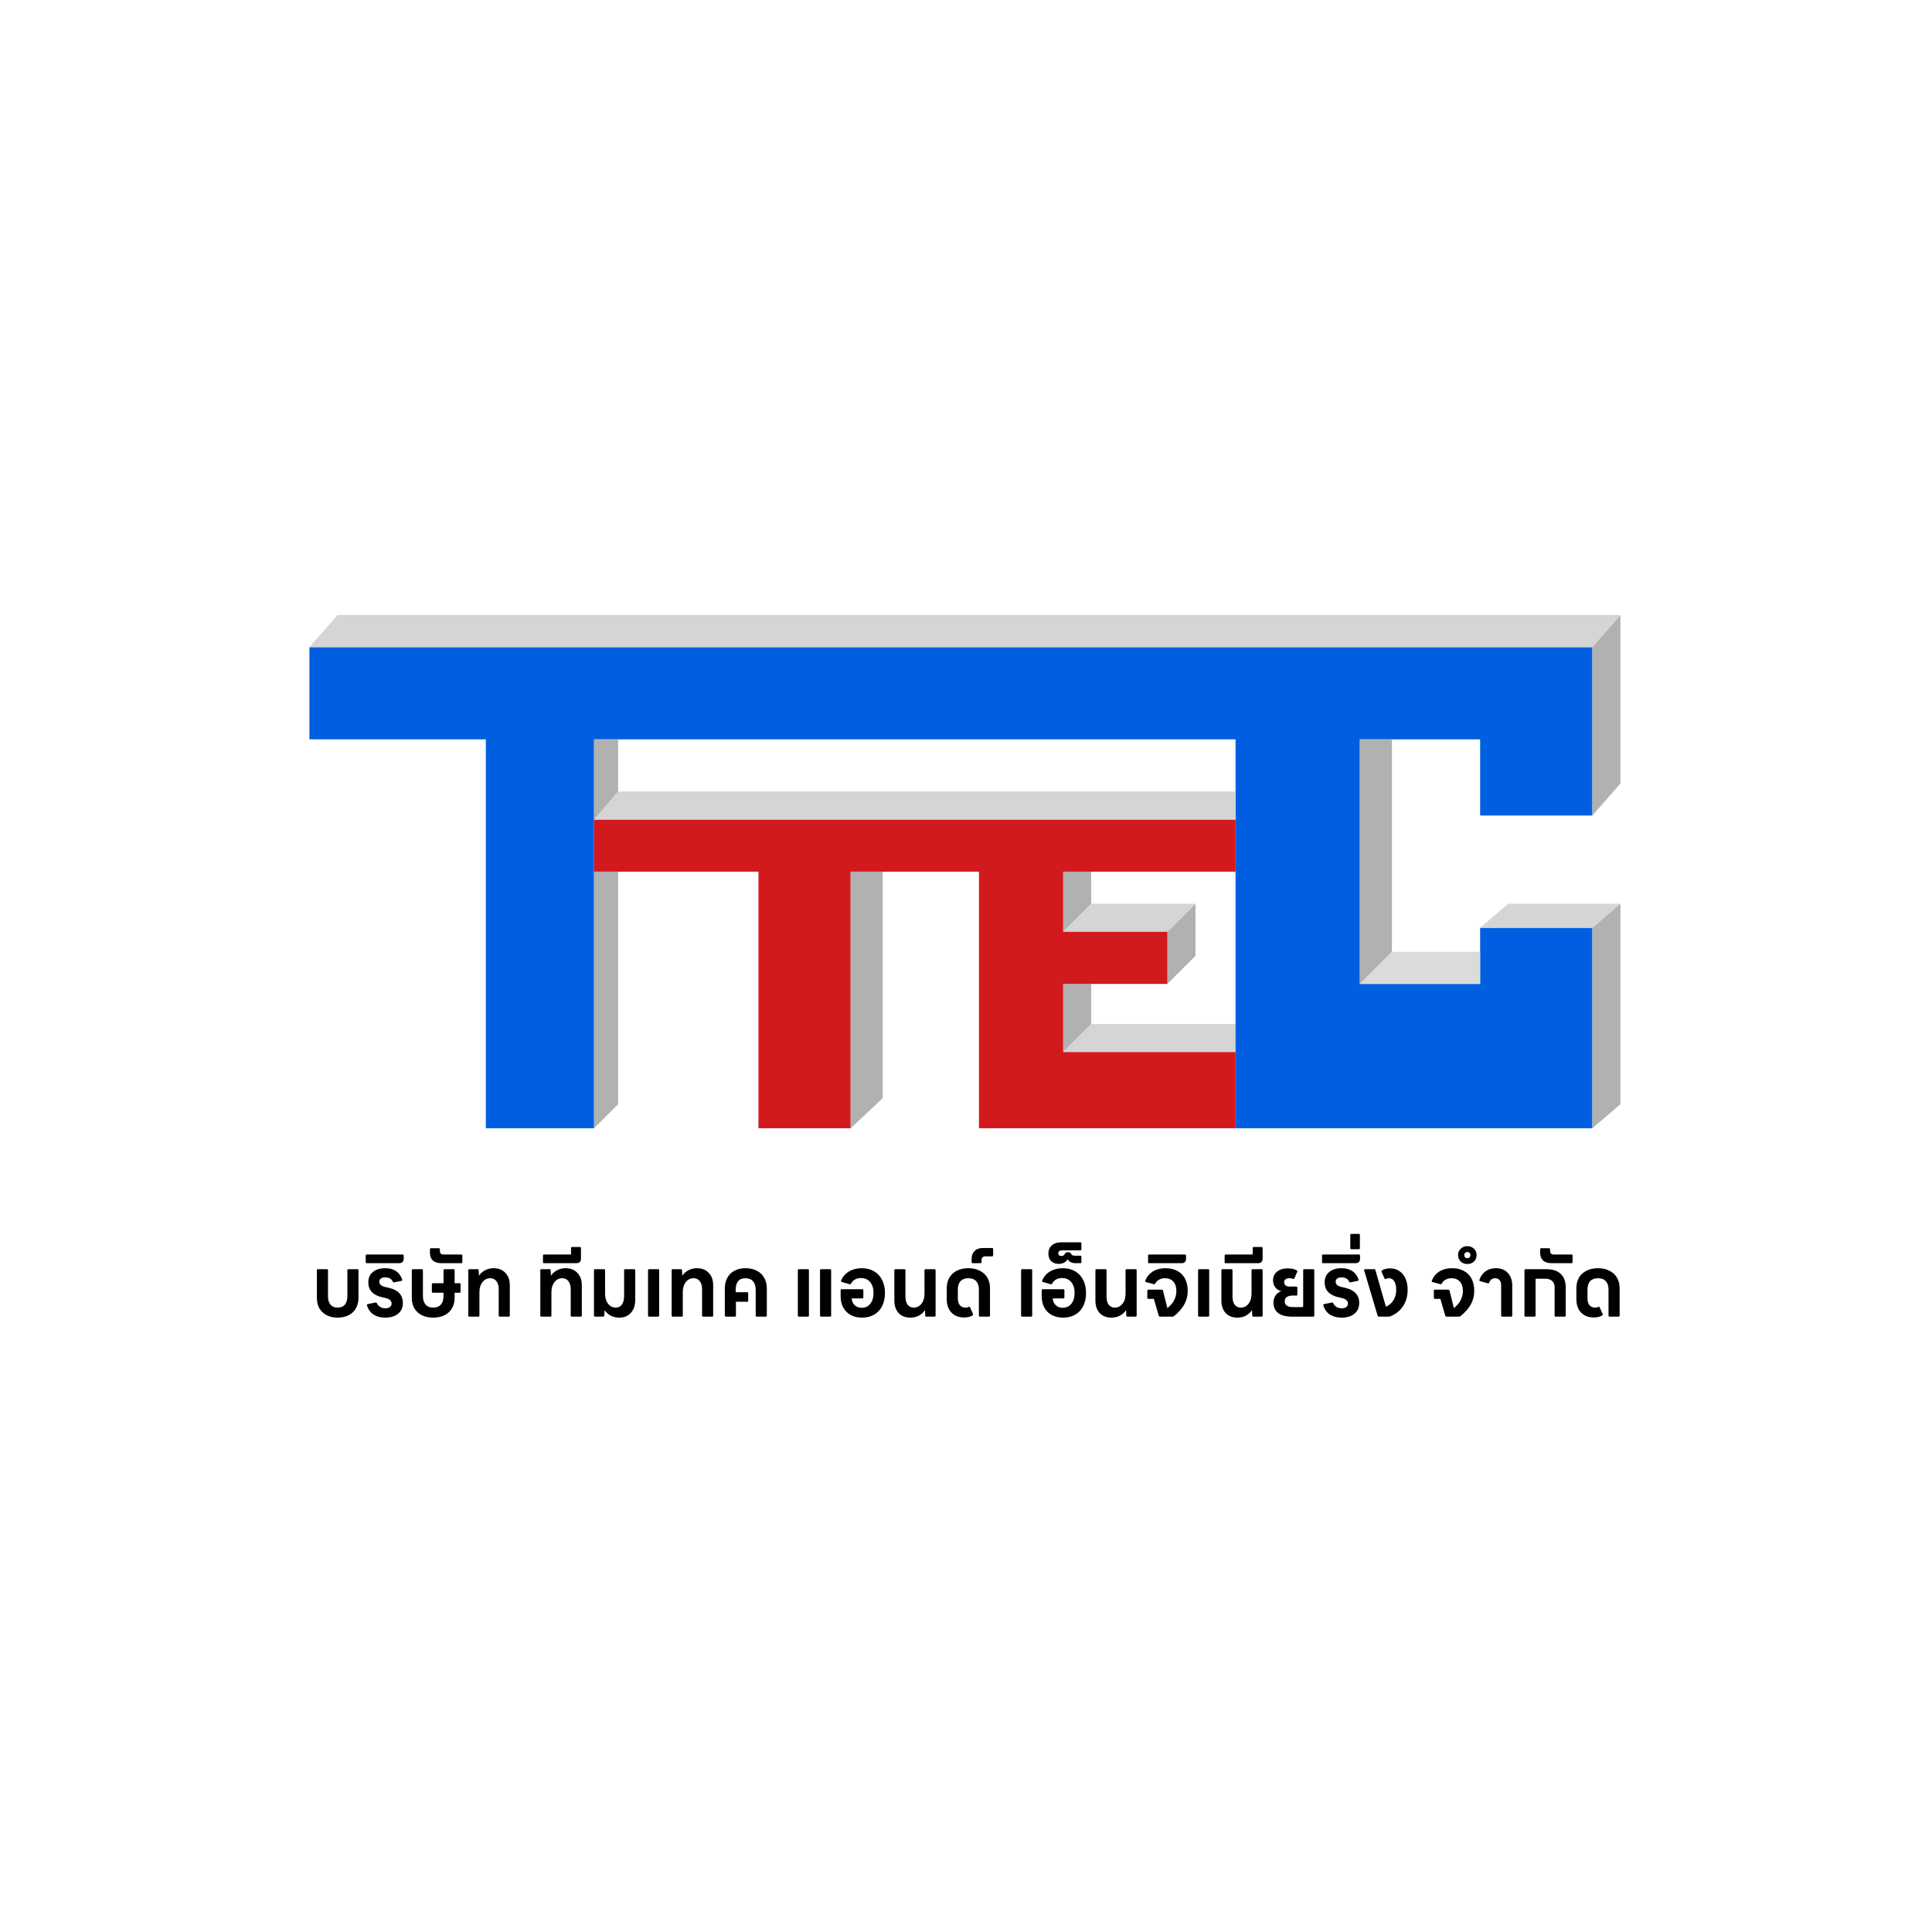 <svg width="310" height="310" viewBox="0 0 310 310" fill="none" xmlns="http://www.w3.org/2000/svg">
<g clip-path="url(#clip0_1_26)">
<path d="M170.591 168.812V157.876H175.094V164.309L170.591 168.812Z" fill="#B1B1B1"/>
<path d="M198.253 168.812H170.591L175.094 164.309H198.253V168.812Z" fill="#D5D5D5"/>
<path d="M187.317 149.513V157.876L191.82 153.373V145.01L187.317 149.513Z" fill="#B1B1B1"/>
<path d="M175.094 139.863H170.591V149.513L175.094 145.01V139.863Z" fill="#B1B1B1"/>
<path d="M187.317 149.513L191.82 145.01H175.094L170.591 149.513H187.317Z" fill="#D5D5D5"/>
<path fill-rule="evenodd" clip-rule="evenodd" d="M255.508 103.838H49.648V118.634H77.954V181.035H95.323V118.634H198.253V181.035H218.196H237.495H255.508V148.87H237.495V157.876H218.196V118.634H237.495V130.857H255.508V118.634V103.838Z" fill="#005FE1"/>
<path fill-rule="evenodd" clip-rule="evenodd" d="M95.323 131.5H198.253V139.863H170.591V149.513H187.317V157.876H170.591V168.812H198.253V181.035H170.591H157.081V139.863H136.495V181.035H121.699V139.863H95.323V131.5Z" fill="#D2191D"/>
<path d="M54.152 98.691H260.011L255.508 103.838H49.648L54.152 98.691Z" fill="#D5D5D5"/>
<path d="M255.508 103.838L260.011 98.691V125.71L255.508 130.857V103.838Z" fill="#B1B1B1"/>
<path d="M241.998 145.01H260.011L255.508 148.87H237.495L241.998 145.01Z" fill="#D5D5D5"/>
<path d="M255.508 148.87L260.011 145.01V177.175L255.508 181.035V148.87Z" fill="#B1B1B1"/>
<path d="M218.196 118.634H223.342V152.729L218.196 157.876V118.634Z" fill="#B1B1B1"/>
<path d="M99.183 126.997L95.323 131.5H198.253V126.997H99.183Z" fill="#D5D5D5"/>
<path d="M141.642 139.863H136.495V181.035L141.642 176.21V139.863Z" fill="#B1B1B1"/>
<path d="M99.183 177.175L95.323 181.035V139.863H99.183V177.175Z" fill="#B1B1B1"/>
<path d="M99.183 118.634V126.997L95.323 131.5V118.634H99.183Z" fill="#B1B1B1"/>
<path d="M237.495 152.729H223.342L218.196 157.876H237.495V152.729Z" fill="#D5D5D5" fill-opacity="0.851"/>
<path d="M255.726 211.394C254.868 211.394 254.189 211.131 253.689 210.604C253.189 210.077 252.939 209.367 252.939 208.474V206.692C252.939 206.049 253.077 205.486 253.354 205.004C253.64 204.522 254.042 204.151 254.56 203.892C255.087 203.624 255.703 203.49 256.409 203.49C257.105 203.49 257.713 203.624 258.231 203.892C258.758 204.151 259.164 204.522 259.45 205.004C259.736 205.486 259.879 206.049 259.879 206.692V211.086C259.879 211.202 259.821 211.26 259.704 211.26H258.271C258.155 211.26 258.097 211.202 258.097 211.086V206.906C258.097 206.326 257.949 205.879 257.655 205.567C257.369 205.254 256.954 205.098 256.409 205.098C255.864 205.098 255.444 205.254 255.149 205.567C254.864 205.879 254.721 206.326 254.721 206.906V208.313C254.721 208.795 254.828 209.166 255.042 209.425C255.257 209.684 255.56 209.813 255.953 209.813C256.132 209.813 256.297 209.778 256.449 209.706L256.556 209.679C256.61 209.679 256.65 209.711 256.677 209.773L257.146 210.818C257.163 210.872 257.172 210.903 257.172 210.912C257.172 210.966 257.146 211.015 257.092 211.059C256.762 211.283 256.306 211.394 255.726 211.394Z" fill="black"/>
<path d="M248.936 202.686C248.356 202.686 247.909 202.543 247.597 202.257C247.284 201.972 247.128 201.565 247.128 201.038V200.462C247.128 200.346 247.186 200.288 247.302 200.288H248.548C248.664 200.288 248.722 200.346 248.722 200.462V200.73C248.722 200.909 248.771 201.047 248.869 201.146C248.968 201.244 249.106 201.293 249.285 201.293H252.152C252.268 201.293 252.326 201.351 252.326 201.467V202.512C252.326 202.628 252.268 202.686 252.152 202.686H248.936Z" fill="black"/>
<path d="M248.147 203.651C249.138 203.651 249.897 203.901 250.424 204.401C250.96 204.901 251.228 205.62 251.228 206.558V211.086C251.228 211.202 251.17 211.26 251.054 211.26H249.621C249.504 211.26 249.446 211.202 249.446 211.086V206.558C249.446 206.12 249.317 205.781 249.058 205.54C248.799 205.299 248.433 205.178 247.959 205.178H246.392V211.086C246.392 211.202 246.334 211.26 246.218 211.26H244.784C244.668 211.26 244.61 211.202 244.61 211.086V203.825C244.61 203.709 244.668 203.651 244.784 203.651H248.147Z" fill="black"/>
<path d="M241.042 211.26C240.926 211.26 240.868 211.202 240.868 211.086V206.236C240.868 205.879 240.783 205.602 240.613 205.406C240.452 205.2 240.22 205.098 239.916 205.098C239.452 205.098 239.13 205.33 238.952 205.794C238.934 205.848 238.903 205.888 238.858 205.915C238.813 205.933 238.769 205.933 238.724 205.915L237.505 205.567C237.451 205.549 237.411 205.522 237.384 205.486C237.366 205.442 237.366 205.392 237.384 205.339C237.59 204.749 237.92 204.294 238.376 203.972C238.831 203.651 239.38 203.49 240.024 203.49C240.836 203.49 241.475 203.745 241.939 204.254C242.413 204.754 242.649 205.437 242.649 206.303V211.086C242.649 211.202 242.591 211.26 242.475 211.26H241.042Z" fill="black"/>
<path d="M235.439 202.82C235.01 202.82 234.658 202.686 234.381 202.418C234.095 202.141 233.952 201.798 233.952 201.387C233.952 200.976 234.095 200.636 234.381 200.368C234.658 200.092 235.01 199.953 235.439 199.953C235.868 199.953 236.225 200.092 236.511 200.368C236.788 200.636 236.926 200.976 236.926 201.387C236.926 201.798 236.788 202.141 236.511 202.418C236.225 202.686 235.868 202.82 235.439 202.82ZM235.439 201.882C235.582 201.882 235.703 201.838 235.801 201.748C235.89 201.65 235.935 201.53 235.935 201.387C235.935 201.244 235.89 201.128 235.801 201.038C235.703 200.94 235.582 200.891 235.439 200.891C235.296 200.891 235.18 200.94 235.091 201.038C234.993 201.128 234.943 201.244 234.943 201.387C234.943 201.53 234.993 201.65 235.091 201.748C235.18 201.838 235.296 201.882 235.439 201.882Z" fill="black"/>
<path d="M233.015 203.49C233.73 203.49 234.355 203.637 234.891 203.932C235.427 204.218 235.837 204.633 236.123 205.178C236.409 205.723 236.552 206.361 236.552 207.094C236.552 207.915 236.364 208.657 235.989 209.318C235.623 209.979 235.074 210.599 234.341 211.18C234.279 211.234 234.207 211.26 234.127 211.26H232.118C232.001 211.26 231.93 211.211 231.903 211.113L231.113 208.407H230.242C230.126 208.407 230.068 208.349 230.068 208.233V207.107C230.068 206.991 230.126 206.933 230.242 206.933H232.372C232.417 206.933 232.461 206.946 232.506 206.973C232.551 207 232.578 207.036 232.586 207.08L233.283 209.894C234.248 209.117 234.73 208.201 234.73 207.147C234.73 206.513 234.569 206.013 234.248 205.647C233.926 205.281 233.48 205.098 232.908 205.098C232.551 205.098 232.234 205.174 231.957 205.325C231.68 205.477 231.474 205.687 231.341 205.955C231.287 206.044 231.207 206.076 231.099 206.049L229.853 205.714C229.737 205.687 229.702 205.611 229.746 205.486C229.996 204.852 230.403 204.361 230.965 204.012C231.537 203.664 232.22 203.49 233.015 203.49Z" fill="black"/>
<path d="M223.051 203.517C223.614 203.517 224.105 203.66 224.525 203.945C224.954 204.222 225.284 204.62 225.516 205.138C225.749 205.656 225.865 206.263 225.865 206.96C225.865 207.96 225.624 208.826 225.141 209.559C224.668 210.291 223.985 210.841 223.091 211.207C223.029 211.242 222.953 211.26 222.864 211.26H221.243C221.135 211.26 221.069 211.207 221.042 211.1L218.885 203.838C218.876 203.82 218.871 203.798 218.871 203.771C218.871 203.691 218.929 203.651 219.046 203.651H220.506C220.604 203.651 220.667 203.7 220.693 203.798L222.381 209.679C222.917 209.429 223.324 209.072 223.601 208.608C223.886 208.143 224.029 207.594 224.029 206.96C224.029 206.379 223.927 205.924 223.721 205.593C223.516 205.263 223.23 205.098 222.864 205.098C222.703 205.098 222.542 205.133 222.381 205.205L222.274 205.232C222.221 205.232 222.18 205.2 222.154 205.138L221.685 204.093C221.667 204.039 221.658 204.008 221.658 203.999C221.658 203.937 221.685 203.887 221.738 203.852C222.078 203.628 222.515 203.517 223.051 203.517Z" fill="black"/>
<path d="M216.835 200.44C216.719 200.44 216.661 200.382 216.661 200.266V198.162C216.661 198.046 216.719 197.988 216.835 197.988H218.028C218.144 197.988 218.202 198.046 218.202 198.162V200.266C218.202 200.382 218.144 200.44 218.028 200.44H216.835Z" fill="black"/>
<path d="M212.307 202.686C212.191 202.686 212.133 202.628 212.133 202.512V201.467C212.133 201.351 212.191 201.293 212.307 201.293H218.054C218.099 201.293 218.139 201.311 218.175 201.346C218.211 201.373 218.229 201.413 218.229 201.467V201.976C218.229 202.191 218.166 202.365 218.041 202.499C217.916 202.624 217.742 202.686 217.518 202.686H212.307Z" fill="black"/>
<path d="M215.268 211.421C214.527 211.421 213.906 211.26 213.406 210.939C212.906 210.617 212.548 210.13 212.334 209.478C212.325 209.461 212.321 209.434 212.321 209.398C212.321 209.327 212.365 209.278 212.455 209.251L213.7 208.996L213.754 208.983C213.825 208.983 213.879 209.023 213.915 209.103C214.201 209.648 214.652 209.921 215.268 209.921C215.589 209.921 215.84 209.854 216.018 209.72C216.197 209.577 216.286 209.389 216.286 209.157C216.286 208.71 215.942 208.411 215.255 208.259L214.826 208.166C213.307 207.835 212.548 207.031 212.548 205.754C212.548 205.057 212.789 204.508 213.272 204.106C213.763 203.695 214.424 203.49 215.255 203.49C215.96 203.49 216.536 203.642 216.983 203.945C217.438 204.24 217.773 204.696 217.988 205.312C217.996 205.33 218.001 205.352 218.001 205.379C218.001 205.45 217.952 205.5 217.854 205.526L216.701 205.754L216.634 205.767C216.554 205.767 216.5 205.727 216.474 205.647C216.384 205.424 216.233 205.254 216.018 205.138C215.804 205.022 215.549 204.964 215.255 204.964C214.951 204.964 214.719 205.026 214.558 205.151C214.397 205.267 214.317 205.437 214.317 205.66C214.317 205.884 214.402 206.067 214.571 206.21C214.741 206.344 215.027 206.455 215.429 206.545L215.844 206.638C217.344 206.987 218.095 207.795 218.095 209.063C218.095 209.796 217.84 210.372 217.331 210.791C216.831 211.211 216.143 211.421 215.268 211.421Z" fill="black"/>
<path d="M207.268 211.26C206.294 211.26 205.562 211.064 205.071 210.671C204.58 210.269 204.334 209.715 204.334 209.01C204.334 208.581 204.446 208.201 204.669 207.871C204.901 207.531 205.209 207.299 205.593 207.174C205.191 207.085 204.87 206.884 204.629 206.571C204.388 206.25 204.267 205.875 204.267 205.446C204.267 204.856 204.481 204.388 204.91 204.039C205.339 203.691 205.915 203.517 206.638 203.517C207.228 203.517 207.71 203.628 208.085 203.852C208.166 203.905 208.183 203.986 208.139 204.093L207.683 205.124C207.656 205.187 207.616 205.218 207.563 205.218L207.456 205.191C207.259 205.12 207.067 205.084 206.879 205.084C206.647 205.084 206.451 205.142 206.29 205.258C206.129 205.375 206.049 205.54 206.049 205.754C206.049 205.977 206.129 206.147 206.29 206.263C206.451 206.379 206.683 206.437 206.987 206.437H207.991C208.108 206.437 208.166 206.495 208.166 206.612V207.697C208.166 207.822 208.108 207.884 207.991 207.884H207.375C206.991 207.884 206.687 207.965 206.464 208.125C206.25 208.277 206.143 208.496 206.143 208.782C206.143 209.416 206.589 209.733 207.482 209.733H208.929C209.045 209.733 209.103 209.675 209.103 209.559V203.825C209.103 203.709 209.161 203.651 209.278 203.651H210.711C210.827 203.651 210.885 203.709 210.885 203.825V211.086C210.885 211.202 210.827 211.26 210.711 211.26H207.268Z" fill="black"/>
<path d="M196.673 202.686C196.557 202.686 196.499 202.628 196.499 202.512V201.467C196.499 201.351 196.557 201.293 196.673 201.293H201V200.261C201 200.145 201.058 200.087 201.174 200.087H202.42C202.536 200.087 202.594 200.145 202.594 200.261V201.976C202.594 202.199 202.532 202.374 202.407 202.499C202.282 202.624 202.107 202.686 201.884 202.686H196.673Z" fill="black"/>
<path d="M198.551 211.421C197.756 211.421 197.127 211.175 196.662 210.684C196.207 210.184 195.979 209.514 195.979 208.675V203.825C195.979 203.709 196.037 203.651 196.153 203.651H197.587C197.703 203.651 197.761 203.709 197.761 203.825V208.032C197.761 208.594 197.877 209.032 198.109 209.345C198.341 209.657 198.667 209.813 199.087 209.813C199.578 209.813 199.989 209.612 200.32 209.211C200.65 208.8 200.815 208.255 200.815 207.576V203.825C200.815 203.709 200.873 203.651 200.989 203.651H202.423C202.539 203.651 202.597 203.709 202.597 203.825V211.086C202.597 211.202 202.539 211.26 202.423 211.26H201.11C200.994 211.26 200.936 211.202 200.936 211.086L200.896 210.215C200.637 210.599 200.302 210.899 199.891 211.113C199.489 211.318 199.042 211.421 198.551 211.421Z" fill="black"/>
<path d="M192.415 211.26C192.299 211.26 192.241 211.202 192.241 211.086V203.825C192.241 203.709 192.299 203.651 192.415 203.651H193.849C193.965 203.651 194.023 203.709 194.023 203.825V211.086C194.023 211.202 193.965 211.26 193.849 211.26H192.415Z" fill="black"/>
<path d="M184.388 202.686C184.272 202.686 184.214 202.628 184.214 202.512V201.467C184.214 201.351 184.272 201.293 184.388 201.293H190.135C190.18 201.293 190.22 201.311 190.256 201.346C190.291 201.373 190.309 201.413 190.309 201.467V201.976C190.309 202.191 190.247 202.365 190.122 202.499C189.997 202.624 189.823 202.686 189.599 202.686H184.388Z" fill="black"/>
<path d="M187.041 203.49C187.756 203.49 188.381 203.637 188.917 203.932C189.453 204.218 189.863 204.633 190.149 205.178C190.435 205.723 190.578 206.361 190.578 207.094C190.578 207.915 190.39 208.657 190.015 209.318C189.649 209.979 189.1 210.599 188.367 211.18C188.305 211.234 188.234 211.26 188.153 211.26H186.144C186.027 211.26 185.956 211.211 185.929 211.113L185.139 208.407H184.268C184.152 208.407 184.094 208.349 184.094 208.233V207.107C184.094 206.991 184.152 206.933 184.268 206.933H186.398C186.443 206.933 186.487 206.946 186.532 206.973C186.577 207 186.604 207.036 186.612 207.08L187.309 209.894C188.274 209.117 188.756 208.201 188.756 207.147C188.756 206.513 188.595 206.013 188.274 205.647C187.952 205.281 187.506 205.098 186.934 205.098C186.577 205.098 186.26 205.174 185.983 205.325C185.706 205.477 185.5 205.687 185.367 205.955C185.313 206.044 185.233 206.076 185.125 206.049L183.879 205.714C183.763 205.687 183.728 205.611 183.772 205.486C184.022 204.852 184.429 204.361 184.991 204.012C185.563 203.664 186.246 203.49 187.041 203.49Z" fill="black"/>
<path d="M178.338 211.421C177.543 211.421 176.913 211.175 176.449 210.684C175.993 210.184 175.766 209.514 175.766 208.675V203.825C175.766 203.709 175.824 203.651 175.94 203.651H177.373C177.489 203.651 177.547 203.709 177.547 203.825V208.032C177.547 208.594 177.663 209.032 177.896 209.345C178.128 209.657 178.454 209.813 178.874 209.813C179.365 209.813 179.776 209.612 180.106 209.211C180.437 208.8 180.602 208.255 180.602 207.576V203.825C180.602 203.709 180.66 203.651 180.776 203.651H182.21C182.326 203.651 182.384 203.709 182.384 203.825V211.086C182.384 211.202 182.326 211.26 182.21 211.26H180.897C180.781 211.26 180.722 211.202 180.722 211.086L180.682 210.215C180.423 210.599 180.088 210.899 179.678 211.113C179.276 211.318 178.829 211.421 178.338 211.421Z" fill="black"/>
<path d="M170.444 200.623C170.239 200.623 170.083 200.663 169.975 200.744C169.859 200.824 169.801 200.94 169.801 201.092C169.801 201.226 169.846 201.333 169.935 201.413C170.025 201.494 170.15 201.534 170.31 201.534C170.444 201.534 170.56 201.503 170.659 201.44C170.748 201.369 170.842 201.248 170.94 201.079C170.994 200.989 171.065 200.945 171.154 200.945H171.597C171.677 200.945 171.739 200.98 171.784 201.052L171.931 201.293C172.003 201.418 172.186 201.48 172.481 201.48H173.338C173.454 201.48 173.512 201.539 173.512 201.655V202.512C173.512 202.628 173.454 202.686 173.338 202.686H172.561C172.284 202.686 172.043 202.637 171.838 202.539C171.623 202.441 171.463 202.293 171.355 202.097L171.329 202.043C171.177 202.284 170.976 202.472 170.726 202.606C170.476 202.731 170.185 202.793 169.855 202.793C169.355 202.793 168.957 202.646 168.663 202.351C168.368 202.048 168.22 201.646 168.22 201.146C168.22 200.592 168.404 200.154 168.77 199.833C169.136 199.502 169.632 199.337 170.257 199.337H173.338C173.454 199.337 173.512 199.395 173.512 199.511V200.449C173.512 200.565 173.454 200.623 173.338 200.623H170.444Z" fill="black"/>
<path d="M170.536 203.49C171.286 203.49 171.943 203.655 172.506 203.986C173.068 204.307 173.501 204.772 173.805 205.379C174.109 205.977 174.261 206.678 174.261 207.482C174.261 208.277 174.109 208.974 173.805 209.572C173.51 210.162 173.086 210.617 172.532 210.939C171.979 211.26 171.331 211.421 170.59 211.421C169.893 211.421 169.286 211.283 168.768 211.006C168.25 210.72 167.848 210.318 167.562 209.8C167.285 209.282 167.147 208.679 167.147 207.991V207.04C167.147 206.924 167.205 206.866 167.321 206.866H170.617C170.733 206.866 170.791 206.924 170.791 207.04V208.166C170.791 208.282 170.733 208.34 170.617 208.34H168.915C168.96 208.795 169.125 209.161 169.411 209.438C169.697 209.706 170.067 209.84 170.523 209.84C171.103 209.84 171.563 209.626 171.903 209.197C172.251 208.76 172.425 208.179 172.425 207.456C172.425 206.723 172.242 206.143 171.876 205.714C171.519 205.285 171.027 205.071 170.402 205.071C170.036 205.071 169.715 205.151 169.438 205.312C169.17 205.464 168.964 205.683 168.821 205.968C168.768 206.058 168.692 206.089 168.594 206.062L167.334 205.701C167.218 205.665 167.183 205.589 167.227 205.473C167.486 204.848 167.906 204.361 168.486 204.012C169.076 203.664 169.759 203.49 170.536 203.49Z" fill="black"/>
<path d="M164.012 211.26C163.896 211.26 163.838 211.202 163.838 211.086V203.825C163.838 203.709 163.896 203.651 164.012 203.651H165.445C165.561 203.651 165.619 203.709 165.619 203.825V211.086C165.619 211.202 165.561 211.26 165.445 211.26H164.012Z" fill="black"/>
<path d="M156.074 202.686C155.958 202.686 155.9 202.628 155.9 202.512V202.003C155.9 201.467 156.061 201.043 156.382 200.73C156.695 200.409 157.137 200.248 157.709 200.248H159.182C159.298 200.248 159.357 200.306 159.357 200.422V201.414C159.357 201.53 159.298 201.588 159.182 201.588H158.124C157.919 201.588 157.762 201.641 157.655 201.748C157.548 201.856 157.494 202.007 157.494 202.204V202.512C157.494 202.628 157.436 202.686 157.32 202.686H156.074Z" fill="black"/>
<path d="M154.698 211.394C153.84 211.394 153.162 211.131 152.662 210.604C152.161 210.077 151.911 209.367 151.911 208.474V206.692C151.911 206.049 152.05 205.486 152.327 205.004C152.612 204.522 153.014 204.151 153.532 203.892C154.059 203.624 154.676 203.49 155.381 203.49C156.078 203.49 156.685 203.624 157.203 203.892C157.73 204.151 158.136 204.522 158.422 205.004C158.708 205.486 158.851 206.049 158.851 206.692V211.086C158.851 211.202 158.793 211.26 158.677 211.26H157.243C157.127 211.26 157.069 211.202 157.069 211.086V206.906C157.069 206.326 156.922 205.879 156.627 205.567C156.341 205.254 155.926 205.098 155.381 205.098C154.836 205.098 154.417 205.254 154.122 205.567C153.836 205.879 153.693 206.326 153.693 206.906V208.313C153.693 208.795 153.8 209.166 154.015 209.425C154.229 209.684 154.533 209.813 154.926 209.813C155.104 209.813 155.27 209.778 155.421 209.706L155.529 209.679C155.582 209.679 155.622 209.711 155.649 209.773L156.118 210.818C156.136 210.872 156.145 210.903 156.145 210.912C156.145 210.966 156.118 211.015 156.064 211.059C155.734 211.283 155.278 211.394 154.698 211.394Z" fill="black"/>
<path d="M146.075 211.421C145.28 211.421 144.65 211.175 144.186 210.684C143.73 210.184 143.503 209.514 143.503 208.675V203.825C143.503 203.709 143.561 203.651 143.677 203.651H145.11C145.226 203.651 145.284 203.709 145.284 203.825V208.032C145.284 208.594 145.4 209.032 145.633 209.345C145.865 209.657 146.191 209.813 146.611 209.813C147.102 209.813 147.513 209.612 147.843 209.211C148.174 208.8 148.339 208.255 148.339 207.576V203.825C148.339 203.709 148.397 203.651 148.513 203.651H149.947C150.063 203.651 150.121 203.709 150.121 203.825V211.086C150.121 211.202 150.063 211.26 149.947 211.26H148.634C148.518 211.26 148.459 211.202 148.459 211.086L148.419 210.215C148.16 210.599 147.825 210.899 147.415 211.113C147.013 211.318 146.566 211.421 146.075 211.421Z" fill="black"/>
<path d="M138.273 203.49C139.024 203.49 139.68 203.655 140.243 203.986C140.805 204.307 141.239 204.772 141.542 205.379C141.846 205.977 141.998 206.678 141.998 207.482C141.998 208.277 141.846 208.974 141.542 209.572C141.247 210.162 140.823 210.617 140.269 210.939C139.716 211.26 139.068 211.421 138.327 211.421C137.63 211.421 137.023 211.283 136.505 211.006C135.987 210.72 135.585 210.318 135.299 209.8C135.022 209.282 134.884 208.679 134.884 207.991V207.04C134.884 206.924 134.942 206.866 135.058 206.866H138.354C138.47 206.866 138.528 206.924 138.528 207.04V208.166C138.528 208.282 138.47 208.34 138.354 208.34H136.652C136.697 208.795 136.862 209.161 137.148 209.438C137.434 209.706 137.804 209.84 138.26 209.84C138.84 209.84 139.3 209.626 139.64 209.197C139.988 208.76 140.162 208.179 140.162 207.456C140.162 206.723 139.979 206.143 139.613 205.714C139.256 205.285 138.765 205.071 138.139 205.071C137.773 205.071 137.452 205.151 137.175 205.312C136.907 205.464 136.701 205.683 136.558 205.968C136.505 206.058 136.429 206.089 136.331 206.062L135.071 205.701C134.955 205.665 134.92 205.589 134.964 205.473C135.223 204.848 135.643 204.361 136.224 204.012C136.813 203.664 137.496 203.49 138.273 203.49Z" fill="black"/>
<path d="M128.19 211.26C128.074 211.26 128.016 211.202 128.016 211.086V203.825C128.016 203.709 128.074 203.651 128.19 203.651H129.624C129.74 203.651 129.798 203.709 129.798 203.825V211.086C129.798 211.202 129.74 211.26 129.624 211.26H128.19ZM131.754 211.26C131.638 211.26 131.58 211.202 131.58 211.086V203.825C131.58 203.709 131.638 203.651 131.754 203.651H133.187C133.303 203.651 133.361 203.709 133.361 203.825V211.086C133.361 211.202 133.303 211.26 133.187 211.26H131.754Z" fill="black"/>
<path d="M116.476 211.26C116.36 211.26 116.302 211.202 116.302 211.086V206.732C116.302 206.08 116.436 205.508 116.704 205.017C116.972 204.526 117.356 204.151 117.856 203.892C118.356 203.624 118.937 203.49 119.598 203.49C120.295 203.49 120.902 203.624 121.42 203.892C121.938 204.151 122.335 204.526 122.612 205.017C122.898 205.508 123.041 206.08 123.041 206.732V211.086C123.041 211.202 122.983 211.26 122.867 211.26H121.433C121.317 211.26 121.259 211.202 121.259 211.086V207C121.259 206.384 121.116 205.915 120.83 205.593C120.554 205.263 120.143 205.098 119.598 205.098C118.562 205.098 118.044 205.732 118.044 207V207.348H119.879C119.995 207.348 120.053 207.406 120.053 207.523V208.701C120.053 208.818 119.995 208.876 119.879 208.876H118.084V211.086C118.084 211.202 118.026 211.26 117.91 211.26H116.476Z" fill="black"/>
<path d="M107.948 211.26C107.832 211.26 107.774 211.202 107.774 211.086V203.825C107.774 203.709 107.832 203.651 107.948 203.651H109.248C109.373 203.651 109.435 203.709 109.435 203.825L109.475 204.696C109.734 204.312 110.069 204.017 110.48 203.812C110.891 203.597 111.342 203.49 111.833 203.49C112.628 203.49 113.258 203.74 113.722 204.24C114.196 204.731 114.432 205.397 114.432 206.236V211.086C114.432 211.202 114.374 211.26 114.258 211.26H112.825C112.708 211.26 112.65 211.202 112.65 211.086V206.879C112.65 206.326 112.53 205.893 112.289 205.58C112.048 205.258 111.713 205.098 111.284 205.098C110.775 205.098 110.36 205.308 110.038 205.727C109.716 206.138 109.556 206.674 109.556 207.335V211.086C109.556 211.202 109.498 211.26 109.382 211.26H107.948Z" fill="black"/>
<path d="M104.157 211.26C104.04 211.26 103.982 211.202 103.982 211.086V203.825C103.982 203.709 104.04 203.651 104.157 203.651H105.59C105.706 203.651 105.764 203.709 105.764 203.825V211.086C105.764 211.202 105.706 211.26 105.59 211.26H104.157Z" fill="black"/>
<path d="M99.352 211.421C98.861 211.421 98.409 211.318 97.999 211.113C97.597 210.899 97.266 210.599 97.007 210.215L96.967 211.086C96.967 211.202 96.904 211.26 96.779 211.26H95.48C95.364 211.26 95.306 211.202 95.306 211.086V203.825C95.306 203.709 95.364 203.651 95.48 203.651H96.913C97.029 203.651 97.088 203.709 97.088 203.825V207.576C97.088 208.032 97.163 208.429 97.315 208.768C97.467 209.108 97.673 209.367 97.932 209.546C98.2 209.724 98.49 209.813 98.802 209.813C99.231 209.813 99.562 209.648 99.794 209.318C100.026 208.978 100.142 208.514 100.142 207.924V203.825C100.142 203.709 100.2 203.651 100.316 203.651H101.75C101.866 203.651 101.924 203.709 101.924 203.825V208.568C101.924 209.443 101.692 210.139 101.227 210.657C100.763 211.167 100.138 211.421 99.352 211.421Z" fill="black"/>
<path d="M87.298 202.686C87.182 202.686 87.124 202.628 87.124 202.512V201.467C87.124 201.351 87.182 201.293 87.298 201.293H91.625V200.261C91.625 200.145 91.683 200.087 91.799 200.087H93.045C93.162 200.087 93.219 200.145 93.219 200.261V201.976C93.219 202.199 93.157 202.374 93.032 202.499C92.907 202.624 92.733 202.686 92.51 202.686H87.298Z" fill="black"/>
<path d="M86.871 211.26C86.755 211.26 86.697 211.202 86.697 211.086V203.825C86.697 203.709 86.755 203.651 86.871 203.651H88.171C88.296 203.651 88.358 203.709 88.358 203.825L88.398 204.696C88.657 204.312 88.992 204.017 89.403 203.812C89.814 203.597 90.265 203.49 90.756 203.49C91.551 203.49 92.181 203.74 92.645 204.24C93.119 204.731 93.355 205.397 93.355 206.236V211.086C93.355 211.202 93.297 211.26 93.181 211.26H91.748C91.632 211.26 91.574 211.202 91.574 211.086V206.879C91.574 206.326 91.453 205.893 91.212 205.58C90.971 205.258 90.636 205.098 90.207 205.098C89.698 205.098 89.283 205.308 88.961 205.727C88.64 206.138 88.479 206.674 88.479 207.335V211.086C88.479 211.202 88.421 211.26 88.305 211.26H86.871Z" fill="black"/>
<path d="M75.319 211.26C75.203 211.26 75.145 211.202 75.145 211.086V203.825C75.145 203.709 75.203 203.651 75.319 203.651H76.618C76.743 203.651 76.806 203.709 76.806 203.825L76.846 204.696C77.105 204.312 77.44 204.017 77.851 203.812C78.262 203.597 78.713 203.49 79.204 203.49C79.999 203.49 80.629 203.74 81.093 204.24C81.566 204.731 81.803 205.397 81.803 206.236V211.086C81.803 211.202 81.745 211.26 81.629 211.26H80.195C80.079 211.26 80.021 211.202 80.021 211.086V206.879C80.021 206.326 79.901 205.893 79.659 205.58C79.418 205.258 79.083 205.098 78.655 205.098C78.146 205.098 77.73 205.308 77.409 205.727C77.087 206.138 76.926 206.674 76.926 207.335V211.086C76.926 211.202 76.868 211.26 76.752 211.26H75.319Z" fill="black"/>
<path d="M70.797 202.686C70.216 202.686 69.77 202.543 69.457 202.257C69.145 201.972 68.988 201.565 68.988 201.038V200.462C68.988 200.346 69.046 200.288 69.162 200.288H70.408C70.525 200.288 70.583 200.346 70.583 200.462V200.73C70.583 200.909 70.632 201.047 70.73 201.146C70.828 201.244 70.967 201.293 71.145 201.293H74.012C74.128 201.293 74.186 201.351 74.186 201.467V202.512C74.186 202.628 74.128 202.686 74.012 202.686H70.797Z" fill="black"/>
<path d="M73.726 205.901C73.842 205.901 73.9 205.96 73.9 206.076V207.255C73.9 207.371 73.842 207.429 73.726 207.429H72.949V208.246C72.949 208.889 72.806 209.452 72.52 209.934C72.243 210.407 71.846 210.774 71.328 211.033C70.81 211.292 70.203 211.421 69.506 211.421C68.809 211.421 68.202 211.292 67.684 211.033C67.166 210.774 66.768 210.407 66.492 209.934C66.215 209.452 66.076 208.889 66.076 208.246V203.825C66.076 203.709 66.134 203.651 66.25 203.651H67.684C67.8 203.651 67.858 203.709 67.858 203.825V207.924C67.858 208.532 68.001 209.001 68.287 209.331C68.573 209.653 68.979 209.813 69.506 209.813C70.042 209.813 70.453 209.653 70.738 209.331C71.024 209.001 71.167 208.532 71.167 207.924V207.429H69.466C69.35 207.429 69.291 207.371 69.291 207.255V206.076C69.291 205.96 69.35 205.901 69.466 205.901H71.167V203.825C71.167 203.709 71.225 203.651 71.341 203.651H72.775C72.891 203.651 72.949 203.709 72.949 203.825V205.901H73.726Z" fill="black"/>
<path d="M58.855 202.686C58.739 202.686 58.681 202.628 58.681 202.512V201.467C58.681 201.351 58.739 201.293 58.855 201.293H64.603C64.647 201.293 64.688 201.311 64.723 201.346C64.759 201.373 64.777 201.413 64.777 201.467V201.976C64.777 202.191 64.714 202.365 64.589 202.499C64.464 202.624 64.29 202.686 64.067 202.686H58.855Z" fill="black"/>
<path d="M61.816 211.421C61.075 211.421 60.454 211.26 59.954 210.939C59.454 210.617 59.097 210.13 58.882 209.478C58.873 209.461 58.869 209.434 58.869 209.398C58.869 209.327 58.913 209.278 59.003 209.251L60.249 208.996L60.302 208.983C60.374 208.983 60.427 209.023 60.463 209.103C60.749 209.648 61.2 209.921 61.816 209.921C62.138 209.921 62.388 209.854 62.566 209.72C62.745 209.577 62.834 209.389 62.834 209.157C62.834 208.71 62.49 208.411 61.803 208.259L61.374 208.166C59.856 207.835 59.097 207.031 59.097 205.754C59.097 205.057 59.338 204.508 59.82 204.106C60.311 203.695 60.972 203.49 61.803 203.49C62.508 203.49 63.084 203.642 63.531 203.945C63.987 204.24 64.322 204.696 64.536 205.312C64.545 205.33 64.549 205.352 64.549 205.379C64.549 205.45 64.5 205.5 64.402 205.526L63.25 205.754L63.183 205.767C63.102 205.767 63.049 205.727 63.022 205.647C62.933 205.424 62.781 205.254 62.566 205.138C62.352 205.022 62.098 204.964 61.803 204.964C61.499 204.964 61.267 205.026 61.106 205.151C60.945 205.267 60.865 205.437 60.865 205.66C60.865 205.884 60.95 206.067 61.12 206.21C61.289 206.344 61.575 206.455 61.977 206.545L62.392 206.638C63.893 206.987 64.643 207.795 64.643 209.063C64.643 209.796 64.388 210.372 63.879 210.791C63.379 211.211 62.691 211.421 61.816 211.421Z" fill="black"/>
<path d="M54.183 211.421C53.514 211.421 52.924 211.292 52.415 211.033C51.915 210.774 51.526 210.407 51.249 209.934C50.981 209.452 50.847 208.894 50.847 208.259V203.825C50.847 203.709 50.906 203.651 51.022 203.651H52.455C52.571 203.651 52.629 203.709 52.629 203.825V207.991C52.629 208.572 52.763 209.023 53.031 209.345C53.299 209.657 53.683 209.813 54.183 209.813C54.684 209.813 55.068 209.657 55.336 209.345C55.603 209.023 55.737 208.572 55.737 207.991V203.825C55.737 203.709 55.795 203.651 55.912 203.651H57.345C57.461 203.651 57.519 203.709 57.519 203.825V208.259C57.519 208.894 57.381 209.452 57.104 209.934C56.836 210.407 56.447 210.774 55.938 211.033C55.438 211.292 54.853 211.421 54.183 211.421Z" fill="black"/>
</g>
<defs>
<clipPath id="clip0_1_26">
<rect width="310" height="310" fill="white"/>
</clipPath>
</defs>
</svg>
